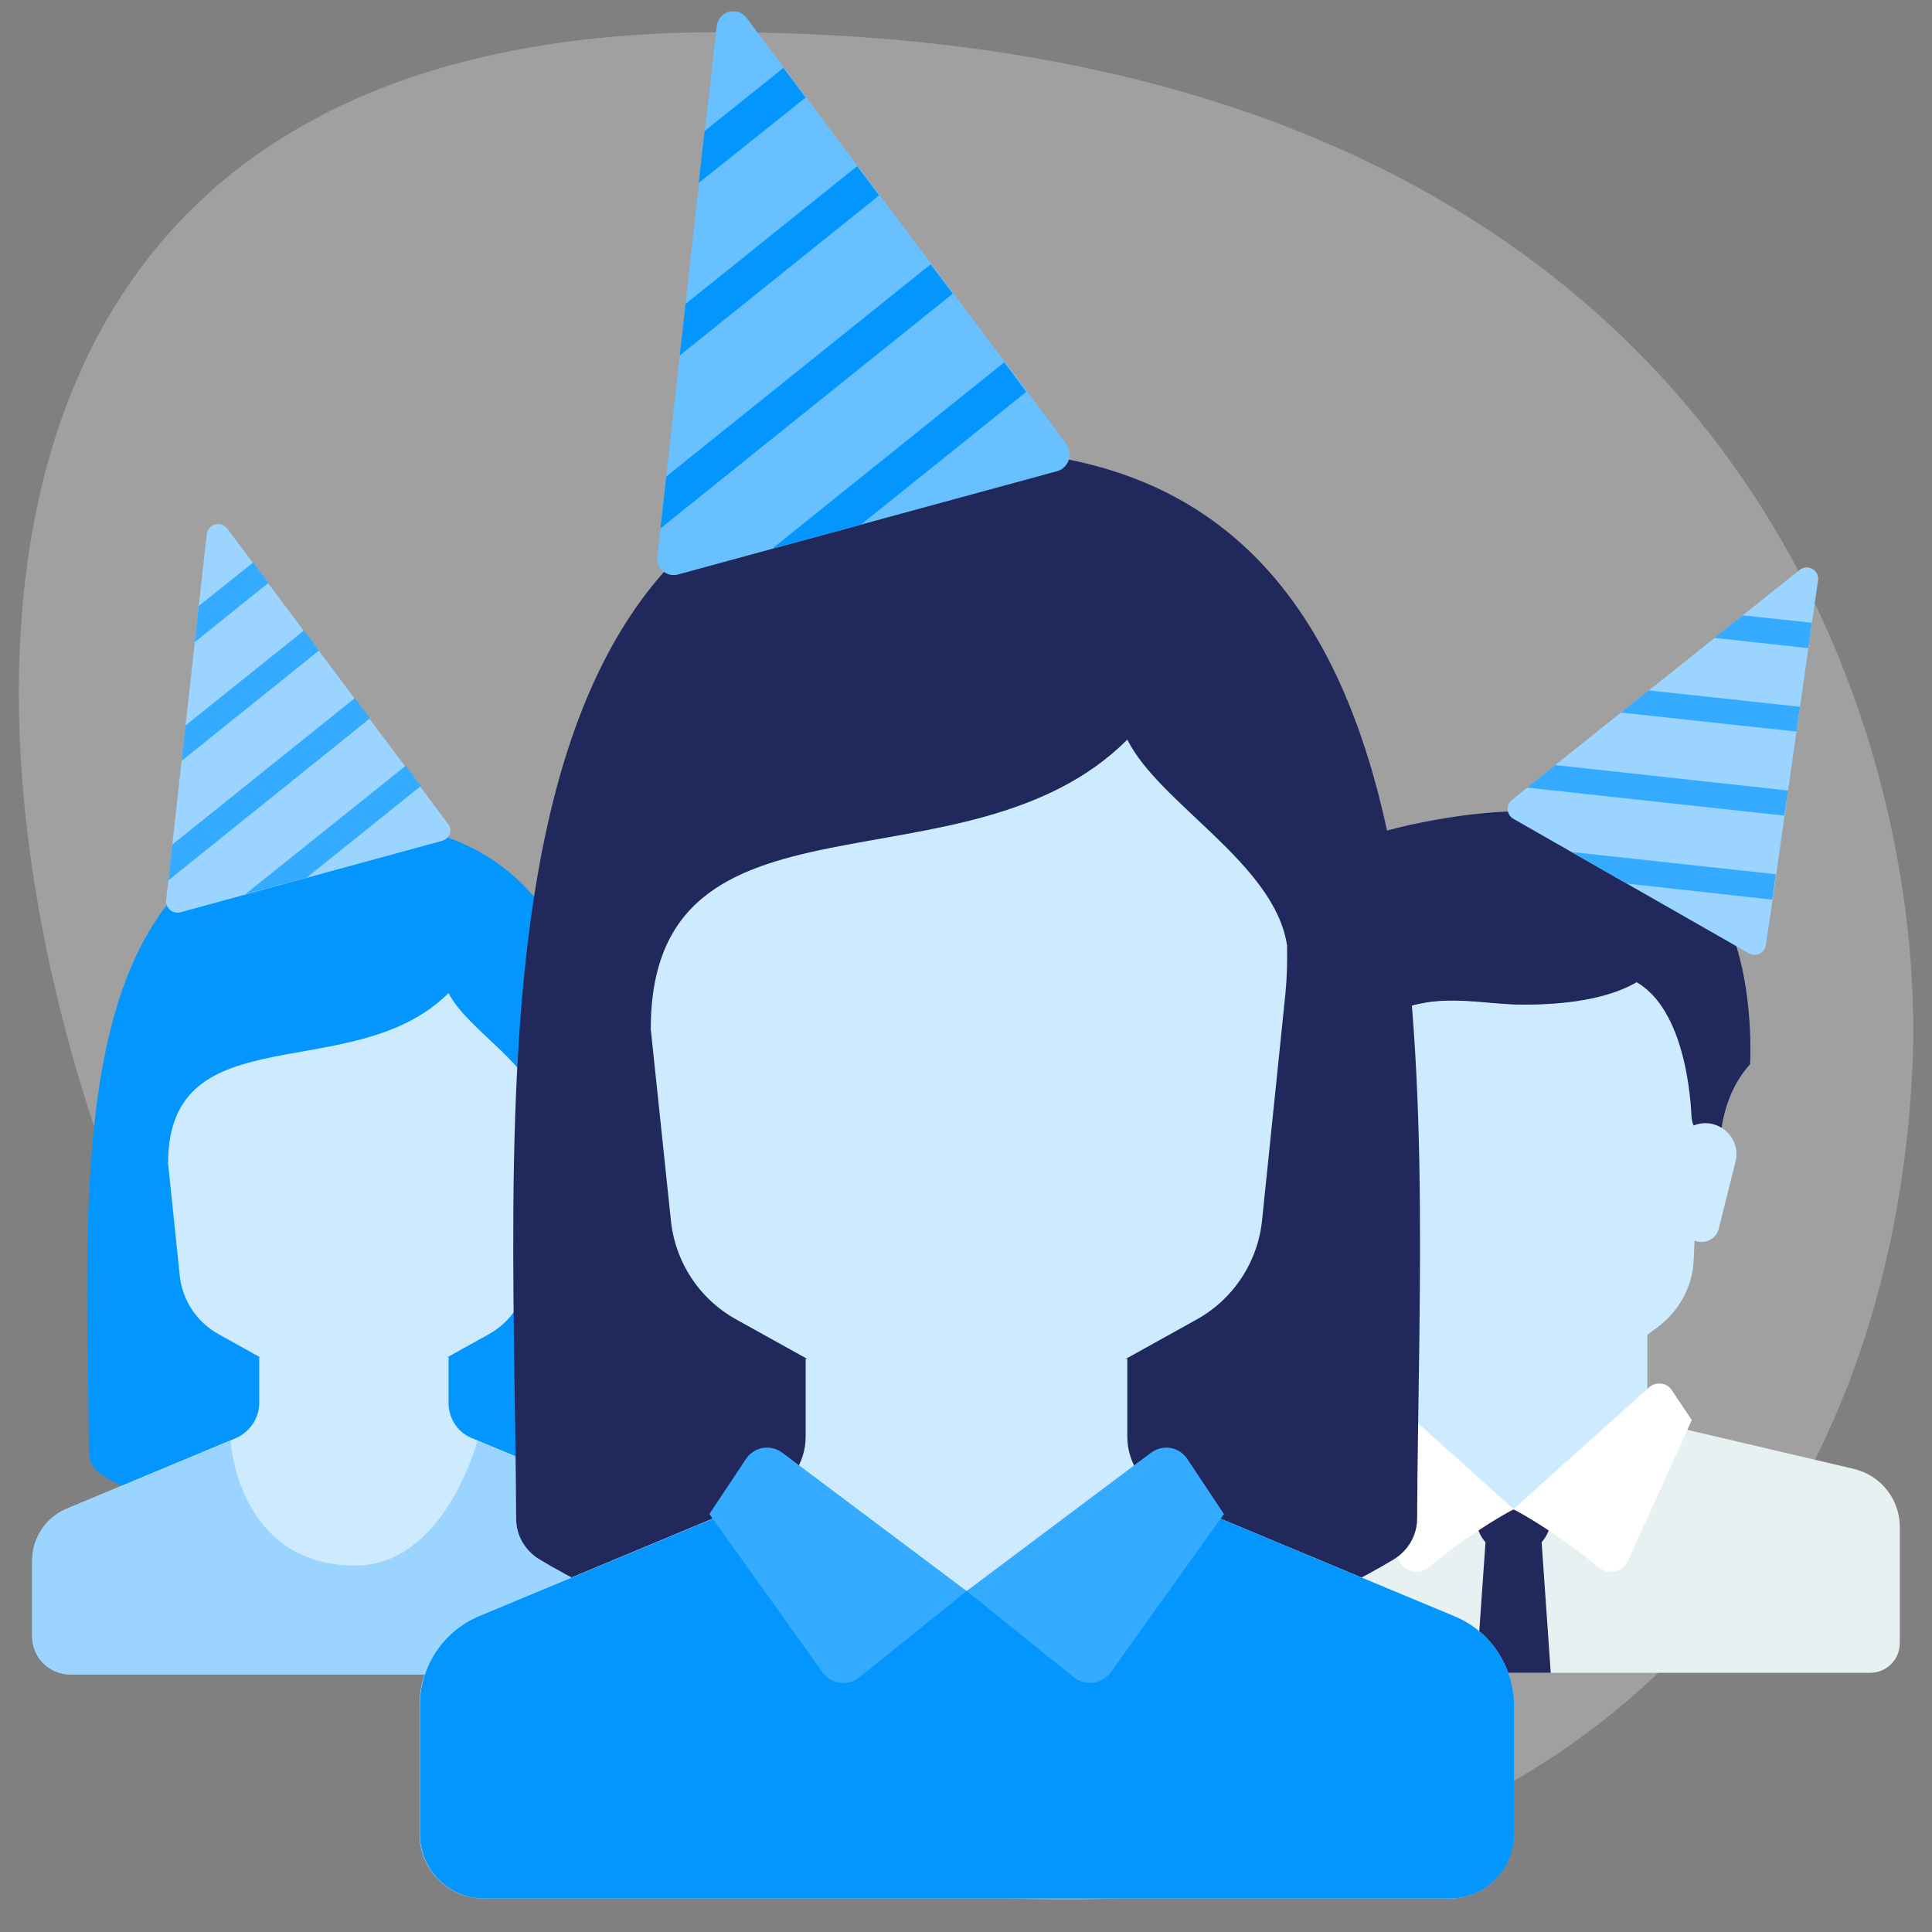 <?xml version="1.0" encoding="utf-8"?>
<!-- Generator: Adobe Illustrator 24.1.0, SVG Export Plug-In . SVG Version: 6.00 Build 0)  -->
<svg version="1.1" xmlns="http://www.w3.org/2000/svg" xmlns:xlink="http://www.w3.org/1999/xlink" x="0px" y="0px"
	 viewBox="0 0 60 60" style="enable-background:new 0 0 60 60;" xml:space="preserve">
<rect x="0" y="0" width="60" height="60" fill="#808080" stroke="none"/>
<style type="text/css">
	.st0{opacity:0.25;fill:#FFFFFF;}
	.st1{fill:#CDEAFF;}
	.st2{fill:#34ABFF;}
	.st3{fill:#9BD5FF;}
	.st4{fill:#0496FF;}
	.st5{fill:none;stroke:#0496FF;stroke-width:1.5;stroke-linecap:round;stroke-linejoin:round;stroke-miterlimit:10;}
	.st6{fill:#68C0FF;}
	.st7{fill:#FFFFFF;}
	.st8{fill:#21295C;}
	.st9{fill:#A6A9C4;}
	.st10{fill:#7A7F9D;}
	.st11{fill:#4C547D;}
	.st12{fill:#028090;}
	.st13{fill:#54BDBE;}
	.st14{fill:#E8F1F2;}
	.st15{fill:#99CCD3;}
	.st16{fill:#3499A6;}
	.st17{fill:#98D7D8;}
	.st18{clip-path:url(#SVGID_2_);}
	.st19{clip-path:url(#SVGID_4_);fill:#CFD8DC;}
	.st20{clip-path:url(#SVGID_6_);}
	.st21{clip-path:url(#SVGID_8_);fill:#1E88E5;}
	.st22{clip-path:url(#SVGID_10_);}
	.st23{clip-path:url(#SVGID_12_);fill:#1E88E5;}
	.st24{clip-path:url(#SVGID_14_);}
	.st25{clip-path:url(#SVGID_16_);fill:#2196F3;}
	.st26{clip-path:url(#SVGID_18_);}
	.st27{clip-path:url(#SVGID_20_);fill:#BBDEFB;}
	.st28{clip-path:url(#SVGID_22_);}
	.st29{clip-path:url(#SVGID_24_);fill:#1565C0;}
	.st30{clip-path:url(#SVGID_26_);}
	.st31{clip-path:url(#SVGID_28_);fill:#E3F2FD;}
	.st32{clip-path:url(#SVGID_30_);}
	.st33{clip-path:url(#SVGID_32_);fill:#CFD8DC;}
	.st34{clip-path:url(#SVGID_34_);}
	.st35{clip-path:url(#SVGID_36_);fill:#42A5F5;}
	.st36{clip-path:url(#SVGID_38_);}
	.st37{clip-path:url(#SVGID_40_);fill:#BBDEFB;}
	.st38{clip-path:url(#SVGID_42_);}
	.st39{clip-path:url(#SVGID_44_);fill:#E3F2FD;}
	.st40{clip-path:url(#SVGID_46_);}
	.st41{clip-path:url(#SVGID_48_);fill:#CFD8DC;}
	.st42{clip-path:url(#SVGID_50_);}
	.st43{clip-path:url(#SVGID_52_);fill:#42A5F5;}
	.st44{clip-path:url(#SVGID_54_);}
	.st45{clip-path:url(#SVGID_56_);fill:#BBDEFB;}
	.st46{clip-path:url(#SVGID_58_);}
	.st47{clip-path:url(#SVGID_60_);fill:#E3F2FD;}
	.st48{clip-path:url(#SVGID_62_);}
	.st49{clip-path:url(#SVGID_64_);fill:#CFD8DC;}
	.st50{clip-path:url(#SVGID_66_);}
	.st51{clip-path:url(#SVGID_68_);fill:#546E7A;}
	.st52{clip-path:url(#SVGID_70_);}
	.st53{clip-path:url(#SVGID_72_);fill:#546E7A;}
	.st54{clip-path:url(#SVGID_74_);}
	.st55{clip-path:url(#SVGID_76_);fill:#546E7A;}
	.st56{clip-path:url(#SVGID_78_);}
	.st57{clip-path:url(#SVGID_80_);fill:#2196F3;}
	.st58{clip-path:url(#SVGID_82_);}
	.st59{clip-path:url(#SVGID_84_);fill:#3F51B5;}
	.st60{clip-path:url(#SVGID_86_);}
	.st61{clip-path:url(#SVGID_88_);fill:#FFFFFF;}
	.st62{clip-path:url(#SVGID_90_);}
	.st63{clip-path:url(#SVGID_92_);fill:#CFD8DC;}
	.st64{clip-path:url(#SVGID_94_);}
	.st65{clip-path:url(#SVGID_96_);fill:#42A5F5;}
	.st66{clip-path:url(#SVGID_98_);}
	.st67{clip-path:url(#SVGID_100_);fill:#BBDEFB;}
	.st68{clip-path:url(#SVGID_102_);}
	.st69{clip-path:url(#SVGID_104_);fill:#E3F2FD;}
	.st70{clip-path:url(#SVGID_106_);}
	.st71{clip-path:url(#SVGID_108_);fill:#CFD8DC;}
	.st72{clip-path:url(#SVGID_110_);}
	.st73{clip-path:url(#SVGID_112_);fill:#42A5F5;}
	.st74{clip-path:url(#SVGID_114_);}
	.st75{clip-path:url(#SVGID_116_);fill:#BBDEFB;}
	.st76{clip-path:url(#SVGID_118_);}
	.st77{clip-path:url(#SVGID_120_);fill:#E3F2FD;}
	.st78{clip-path:url(#SVGID_122_);}
	.st79{clip-path:url(#SVGID_124_);}
	.st80{opacity:0.21;clip-path:url(#SVGID_126_);}
	.st81{clip-path:url(#SVGID_128_);fill:#3C3C3C;}
	.st82{clip-path:url(#SVGID_126_);fill:#FFFFFF;}
	.st83{clip-path:url(#SVGID_126_);fill:#028090;}
	.st84{clip-path:url(#SVGID_126_);fill:#3D3D3D;}
	.st85{clip-path:url(#SVGID_124_);fill:#54BDBE;}
	.st86{clip-path:url(#SVGID_124_);fill:#E8F1F2;}
	.st87{clip-path:url(#SVGID_124_);fill:#F9BC14;}
	.st88{fill:#D3D4DE;}
	.st89{fill:#67B3BC;}
	.st90{fill:none;stroke:#0496FF;stroke-miterlimit:10;stroke-dasharray:1.961,1.961;}
	.st91{fill:none;stroke:#0496FF;stroke-miterlimit:10;}
	.st92{fill:none;stroke:#0496FF;stroke-miterlimit:10;stroke-dasharray:2.064,2.064;}
	.st93{fill:none;stroke:#0496FF;stroke-miterlimit:10;stroke-dasharray:1.865,1.865;}
	.st94{fill:none;stroke:#0496FF;stroke-width:2;stroke-linecap:round;stroke-linejoin:round;stroke-dasharray:0.25,3.003;}
	.st95{fill:none;stroke:#0496FF;stroke-width:2;stroke-linecap:round;stroke-linejoin:round;}
	.st96{fill:none;stroke:#0496FF;stroke-width:2;stroke-linecap:round;stroke-linejoin:round;stroke-dasharray:0.256,3.069;}
	.st97{fill:none;stroke:#0496FF;stroke-width:2;stroke-linecap:round;stroke-linejoin:round;stroke-dasharray:0.244,2.93;}
	.st98{fill:none;stroke:#7A7F9D;stroke-miterlimit:10;}
	.st99{fill:none;stroke:#0496FF;stroke-width:2;stroke-miterlimit:10;}
	.st100{fill:#BBE5E5;}
	.st101{fill:#76CACB;}
	.st102{fill:#DDF2F2;}
	.st103{fill:#CCE5E9;}
	.st104{opacity:0.21;fill:#3C3C3C;}
	.st105{opacity:0.21;}
	.st106{fill:#3C3C3C;}
	.st107{fill:#FFDCDC;}
	.st108{fill:#222C58;}
	.st109{fill:#FFD673;}
	.st110{fill:#F9BC15;}
	.st111{fill:#26AF89;}
	.st112{fill:#EFC31A;}
	.st113{fill:#7F1D65;}
	.st114{fill:#2BB198;}
	.st115{fill:none;stroke:#0496FF;stroke-linecap:round;stroke-linejoin:round;stroke-miterlimit:10;}
	.st116{fill:none;stroke:#028090;stroke-linecap:round;stroke-linejoin:round;stroke-miterlimit:10;}
	.st117{fill:#C2E0E5;}
	.st118{fill:#3F3D3B;}
	.st119{clip-path:url(#SVGID_130_);fill:#0496FF;}
	.st120{clip-path:url(#SVGID_130_);fill:#21295C;}
	.st121{fill:#C4FFF9;}
	.st122{clip-path:url(#SVGID_132_);fill:#21295C;}
	.st123{clip-path:url(#SVGID_134_);fill:#0496FF;}
	.st124{clip-path:url(#SVGID_134_);fill:#21295C;}
	.st125{clip-path:url(#SVGID_136_);fill:#21295C;}
	.st126{fill:#FF495C;}
	.st127{clip-path:url(#SVGID_138_);}
	.st128{clip-path:url(#SVGID_140_);}
	.st129{clip-path:url(#SVGID_142_);fill:#FF495C;}
	.st130{fill:#FCDD89;}
	.st131{fill:#F9BC14;}
	.st132{fill:none;stroke:#0496FF;stroke-width:0.5;stroke-linecap:round;stroke-linejoin:round;}
	.st133{fill:#FAC32C;}
	.st134{fill:none;stroke:#0496FF;stroke-width:0.75;stroke-linecap:round;stroke-miterlimit:10;}
	.st135{fill:#88CAB7;}
	.st136{fill:#FBD772;}
	.st137{fill:#F2F2F2;}
	.st138{fill:none;stroke:#21295C;stroke-miterlimit:10;}
	.st139{fill:#FFFF00;}
	.st140{fill:#52489C;}
	.st141{opacity:0.1;}
	.st142{fill:#808080;}
	.st143{fill:#E6E6E6;}
	.st144{fill:#CCCCCC;}
	.st145{fill:#8ED0FF;}
	.st146{fill:#57B9FF;}
	.st147{clip-path:url(#SVGID_144_);}
	.st148{clip-path:url(#SVGID_146_);fill:#34ABFF;}
	.st149{clip-path:url(#SVGID_146_);fill:#0496FF;}
	.st150{clip-path:url(#SVGID_148_);}
	.st151{clip-path:url(#SVGID_150_);}
	.st152{clip-path:url(#SVGID_152_);fill:#9BD5FF;}
	.st153{clip-path:url(#SVGID_152_);fill:#E8F1F2;}
	.st154{clip-path:url(#SVGID_150_);fill:#0496FF;}
	.st155{clip-path:url(#SVGID_150_);fill:#9BD5FF;}
	.st156{clip-path:url(#SVGID_150_);fill:#21295C;}
	.st157{clip-path:url(#SVGID_154_);fill:#21295C;}
	.st158{clip-path:url(#SVGID_154_);fill:#E8F1F2;}
	.st159{clip-path:url(#SVGID_154_);fill:#9BD5FF;}
	.st160{clip-path:url(#SVGID_156_);}
	.st161{clip-path:url(#SVGID_158_);fill:#9BD5FF;}
	.st162{clip-path:url(#SVGID_158_);fill:#68C0FF;}
	.st163{clip-path:url(#SVGID_156_);fill:#0496FF;}
	.st164{clip-path:url(#SVGID_156_);fill:#9BD5FF;}
	.st165{clip-path:url(#SVGID_156_);fill:#21295C;}
	.st166{clip-path:url(#SVGID_160_);fill:#21295C;}
	.st167{clip-path:url(#SVGID_160_);fill:#68C0FF;}
	.st168{clip-path:url(#SVGID_160_);fill:#9BD5FF;}
	.st169{fill:#26A6FE;}
	.st170{fill:#0055A3;}
	.st171{clip-path:url(#SVGID_162_);}
	.st172{clip-path:url(#SVGID_164_);fill:#9BD5FF;}
	.st173{clip-path:url(#SVGID_164_);fill:#E8F1F2;}
	.st174{clip-path:url(#SVGID_162_);fill:#0496FF;}
	.st175{clip-path:url(#SVGID_162_);fill:#9BD5FF;}
	.st176{clip-path:url(#SVGID_162_);fill:#21295C;}
	.st177{clip-path:url(#SVGID_166_);fill:#21295C;}
	.st178{clip-path:url(#SVGID_166_);fill:#E8F1F2;}
	.st179{clip-path:url(#SVGID_166_);fill:#9BD5FF;}
	.st180{fill:#D6D6D6;}
	.st181{clip-path:url(#SVGID_168_);fill:#9BD5FF;}
	.st182{clip-path:url(#SVGID_168_);fill:#34ABFF;}
	.st183{clip-path:url(#SVGID_168_);fill:#68C0FF;}
	.st184{clip-path:url(#SVGID_168_);fill:#0496FF;}
	.st185{fill:none;stroke:#34ABFF;stroke-width:0.5;stroke-miterlimit:10;}
	.st186{stroke:#34ABFF;stroke-width:0.5;stroke-miterlimit:10;}
	.st187{fill:#E3EBF5;}
	.st188{fill:#E5B078;}
	.st189{clip-path:url(#SVGID_170_);}
	.st190{clip-path:url(#SVGID_172_);fill:#D6D6D6;}
	.st191{clip-path:url(#SVGID_172_);fill:#34ABFF;}
	.st192{clip-path:url(#SVGID_172_);fill:#0496FF;}
	.st193{clip-path:url(#SVGID_172_);fill:#21295C;}
	.st194{clip-path:url(#SVGID_172_);fill:#68C0FF;}
	.st195{clip-path:url(#SVGID_170_);fill:#21295C;}
	.st196{clip-path:url(#SVGID_174_);fill:#0496FF;}
	.st197{clip-path:url(#SVGID_174_);fill:#CDEAFF;}
	.st198{fill:none;}
	.st199{clip-path:url(#SVGID_176_);}
	.st200{clip-path:url(#SVGID_178_);fill:#E3EBF5;}
	.st201{clip-path:url(#SVGID_178_);fill:#E5B078;}
	.st202{clip-path:url(#SVGID_178_);fill:#21295C;}
	.st203{clip-path:url(#SVGID_178_);fill:#CDEAFF;}
	.st204{clip-path:url(#SVGID_178_);fill:#34ABFF;}
	.st205{clip-path:url(#SVGID_180_);fill:#0496FF;}
	.st206{clip-path:url(#SVGID_180_);fill:#CDEAFF;}
	.st207{clip-path:url(#SVGID_180_);fill:#9BD5FF;}
	.st208{clip-path:url(#SVGID_182_);fill:#E8F1F2;}
	.st209{clip-path:url(#SVGID_182_);fill:#CDEAFF;}
	.st210{clip-path:url(#SVGID_184_);fill:#21295C;}
	.st211{clip-path:url(#SVGID_184_);fill:#FFFFFF;}
	.st212{clip-path:url(#SVGID_184_);fill:#CDEAFF;}
	.st213{clip-path:url(#SVGID_184_);fill:#E5B078;}
	.st214{clip-path:url(#SVGID_184_);fill:#0496FF;}
	.st215{clip-path:url(#SVGID_184_);fill:#34ABFF;}
	.st216{clip-path:url(#SVGID_186_);fill:#68C0FF;}
	.st217{clip-path:url(#SVGID_186_);fill:#0496FF;}
	.st218{clip-path:url(#SVGID_188_);}
	.st219{clip-path:url(#SVGID_190_);fill:#9BD5FF;}
	.st220{clip-path:url(#SVGID_190_);fill:#E8F1F2;}
	.st221{clip-path:url(#SVGID_188_);fill:#0496FF;}
	.st222{clip-path:url(#SVGID_188_);fill:#9BD5FF;}
	.st223{clip-path:url(#SVGID_188_);fill:#21295C;}
	.st224{clip-path:url(#SVGID_192_);fill:#21295C;}
	.st225{clip-path:url(#SVGID_192_);fill:#E8F1F2;}
	.st226{clip-path:url(#SVGID_192_);fill:#9BD5FF;}
	.st227{clip-path:url(#SVGID_194_);fill:#0496FF;}
	.st228{clip-path:url(#SVGID_194_);fill:#9BD5FF;}
	.st229{clip-path:url(#SVGID_194_);fill:#E8F1F2;}
	.st230{clip-path:url(#SVGID_194_);fill:#21295C;}
	.st231{clip-path:url(#SVGID_194_);fill:#34ABFF;}
	.st232{clip-path:url(#SVGID_196_);fill:#0496FF;}
	.st233{clip-path:url(#SVGID_196_);fill:#CDEAFF;}
	.st234{clip-path:url(#SVGID_196_);fill:#E8F1F2;}
	.st235{clip-path:url(#SVGID_196_);fill:#9BD5FF;}
	.st236{clip-path:url(#SVGID_198_);fill:#68C0FF;}
	.st237{clip-path:url(#SVGID_198_);fill:#0496FF;}
	.st238{clip-path:url(#SVGID_198_);fill:#34ABFF;}
	.st239{clip-path:url(#SVGID_198_);fill:#21295C;}
	.st240{clip-path:url(#SVGID_200_);fill:#34ABFF;}
	.st241{clip-path:url(#SVGID_200_);}
	.st242{clip-path:url(#SVGID_204_);fill:#68C0FF;}
	.st243{clip-path:url(#SVGID_204_);fill:#0496FF;}
	.st244{clip-path:url(#SVGID_206_);fill:#68C0FF;}
	.st245{clip-path:url(#SVGID_206_);fill:#0496FF;}
	.st246{fill:none;stroke:#0496FF;stroke-linecap:round;stroke-miterlimit:10;}
	.st247{clip-path:url(#SVGID_208_);fill:#68C0FF;}
	.st248{clip-path:url(#SVGID_208_);fill:#0496FF;}
	.st249{fill:none;stroke:#9BD5FF;stroke-linecap:round;stroke-miterlimit:10;}
	.st250{fill:none;stroke:#0496FF;stroke-width:5;stroke-linecap:round;stroke-miterlimit:10;}
	.st251{fill:none;stroke:#34ABFF;stroke-linecap:round;stroke-miterlimit:10;}
	.st252{fill:none;stroke:#68C0FF;stroke-linecap:round;stroke-linejoin:round;stroke-miterlimit:10;}
	.st253{fill:#0496FF;stroke:#FFFFFF;stroke-miterlimit:10;}
	.st254{clip-path:url(#SVGID_210_);}
	.st255{clip-path:url(#SVGID_210_);fill:#68C0FF;}
	.st256{clip-path:url(#SVGID_210_);fill:#9BD5FF;}
	.st257{clip-path:url(#SVGID_212_);}
	.st258{clip-path:url(#SVGID_214_);fill:#21295C;}
	.st259{clip-path:url(#SVGID_214_);fill:#0496FF;}
	.st260{clip-path:url(#SVGID_214_);fill:#9BD5FF;}
	.st261{clip-path:url(#SVGID_216_);}
	.st262{clip-path:url(#SVGID_216_);fill:#68C0FF;}
	.st263{clip-path:url(#SVGID_216_);fill:#9BD5FF;}
	.st264{clip-path:url(#SVGID_218_);fill:#0496FF;}
	.st265{clip-path:url(#SVGID_218_);fill:#CDEAFF;}
	.st266{clip-path:url(#SVGID_218_);fill:#9BD5FF;}
	.st267{clip-path:url(#SVGID_220_);fill:#E8F1F2;}
	.st268{clip-path:url(#SVGID_220_);fill:#CDEAFF;}
	.st269{clip-path:url(#SVGID_222_);fill:#21295C;}
	.st270{clip-path:url(#SVGID_222_);fill:#FFFFFF;}
	.st271{clip-path:url(#SVGID_222_);fill:#CDEAFF;}
	.st272{clip-path:url(#SVGID_222_);fill:#E5B078;}
	.st273{clip-path:url(#SVGID_222_);fill:#0496FF;}
	.st274{clip-path:url(#SVGID_222_);fill:#34ABFF;}
</style>
<g id="Blobs">
	<path class="st0" d="M59.39,33.22C59.92,22.3,53.47,1,22.32,1S0.13,35.77,8.85,46.58c7.01,8.7,18.62,14.97,31.7,11.4
		C52.79,54.63,58.82,44.78,59.39,33.22z"/>
</g>
<g id="Icons">
	<g>
		<path class="st4" d="M10.99,25.55c-9.31,0-8.27,11.32-8.23,19.52c0,0.31,0.16,0.59,0.43,0.75c1.03,0.62,3.86,2.07,7.8,2.07
			s6.77-1.45,7.8-2.07c0.27-0.16,0.43-0.44,0.43-0.75C19.27,36.86,20.3,25.55,10.99,25.55"/>
		<path class="st1" d="M19.9,46.85l-5.25-2.19c-0.44-0.18-0.72-0.61-0.72-1.09v-1.42H8.05v1.42c0,0.47-0.29,0.9-0.72,1.09
			l-5.25,2.19C1.43,47.12,1,47.76,1,48.47v2.35C1,51.47,1.53,52,2.18,52h17.64c0.65,0,1.18-0.53,1.18-1.18v-2.35
			C20.99,47.76,20.56,47.12,19.9,46.85"/>
		<path class="st3" d="M19.9,46.85l-5.07-2.11c0,0-1.03,3.92-3.84,3.88c-3.62-0.04-3.83-3.88-3.83-3.88l-5.07,2.11
			C1.43,47.12,1,47.76,1,48.47v2.35C1,51.47,1.53,52,2.18,52h17.64c0.65,0,1.18-0.53,1.18-1.18v-2.35
			C20.99,47.76,20.56,47.12,19.9,46.85"/>
		<path class="st1" d="M13.93,30.84c-2.94,2.94-8.71,0.59-8.71,5.29l0.36,3.46c0.07,0.77,0.52,1.46,1.2,1.84l3.35,1.86
			c0.53,0.3,1.18,0.3,1.71,0l3.35-1.86c0.68-0.38,1.13-1.07,1.2-1.84l0.42-4.11c0.03-0.29,0.04-0.59,0.03-0.88
			C16.63,33.1,14.52,32.01,13.93,30.84"/>
		<polygon class="st1" points="51.16,44.11 51.16,40.88 42.86,40.88 42.86,44.11 47.01,47.8 		"/>
		<path class="st14" d="M57.58,45.62l-5.71-1.34c-0.09-0.02-0.17-0.05-0.24-0.1l-4.62,2.7l-4.44-2.83
			c-0.12,0.11-0.26,0.19-0.42,0.23l-5.71,1.34c-0.83,0.2-1.42,0.94-1.42,1.8v3.61c0,0.51,0.41,0.92,0.92,0.92h22.14
			c0.51,0,0.92-0.41,0.92-0.92v-3.61C59,46.56,58.41,45.82,57.58,45.62"/>
		<path class="st1" d="M41.01,30.27l0.4,8.84c0.04,0.83,0.44,1.59,1.1,2.09l1.91,1.43c0.48,0.36,1.06,0.55,1.66,0.55h1.85
			c0.6,0,1.18-0.19,1.66-0.55l1.91-1.43c0.66-0.5,1.07-1.26,1.1-2.09l0.4-8.84H41.01z"/>
		<polygon class="st8" points="48.16,51.95 45.85,51.95 46.14,47.8 47.87,47.8 		"/>
		<path class="st8" d="M48.16,46.88h-2.31v0.27c0,0.62,0.5,1.12,1.12,1.12h0.07c0.62,0,1.12-0.5,1.12-1.12L48.16,46.88L48.16,46.88z
			"/>
		<path class="st7" d="M42.79,43.08l4.22,3.79c0,0-1.18,0.6-2.64,1.8c-0.3,0.25-0.76,0.15-0.92-0.21l-1.98-4.36l0.63-0.94
			C42.25,42.94,42.58,42.9,42.79,43.08"/>
		<path class="st7" d="M51.22,43.08l-4.22,3.79c0,0,1.18,0.6,2.64,1.8c0.3,0.25,0.76,0.15,0.92-0.21l1.98-4.36l-0.63-0.94
			C51.76,42.94,51.43,42.9,51.22,43.08"/>
		<path class="st8" d="M49.8,27.22l0.43,3.06c1.97,0.39,2.26,3.49,2.3,4.38c0.01,0.16,0.06,0.32,0.15,0.45l0.75,1.17
			c0,0-0.26-1.93,0.92-3.23C54.36,33.04,54.76,25.37,49.8,27.22"/>
		<path class="st1" d="M53.9,36.07l-0.52,2.08c-0.06,0.25-0.28,0.42-0.54,0.42c-0.28,0-0.52-0.21-0.55-0.49l-0.27-2.13
			c-0.07-0.57,0.37-1.07,0.95-1.07h0C53.59,34.89,54.05,35.47,53.9,36.07"/>
		<path class="st8" d="M41.45,26.39l0.68,0.47c-3.08,2.28-2.51,6.18-2.51,6.18c0.92,0.92,0.92,3.23,0.92,3.23l0.92-0.92
			c0,0-0.36-2.67,1.38-3.69c1.61-0.95,3.03-0.46,4.47-0.46c3.86,0,4.94-1.46,4.76-3.23c-0.1-0.92-1.5-2.83-5.07-2.77
			C45.56,25.22,42.86,25.66,41.45,26.39"/>
		<path class="st8" d="M41.18,30.79c0,0-0.49-1.93,0.95-3.94c-3.08,2.28-2.51,6.18-2.51,6.18c0.92,0.92,0.92,3.23,0.92,3.23
			l0.92-0.92c0,0-0.36-2.66,1.38-3.69c1.61-0.95,3.03-0.46,4.47-0.46c0.63,0,1.18-0.04,1.66-0.11
			C46.01,31.18,44.26,28.93,41.18,30.79"/>
		<path class="st188" d="M40.12,36.07l0.52,2.08c0.06,0.25,0.28,0.42,0.54,0.42c0.28,0,0.52-0.21,0.55-0.49l0.27-2.13
			c0.07-0.57-0.37-1.07-0.95-1.07h0C40.42,34.89,39.97,35.47,40.12,36.07"/>
		<path class="st8" d="M30.02,13.98c-15.82,0-14.06,19.24-13.99,33.18c0,0.53,0.28,1,0.73,1.27c1.75,1.06,6.57,3.53,13.26,3.53
			s11.51-2.47,13.26-3.53c0.45-0.27,0.73-0.75,0.73-1.27C44.08,33.21,45.84,13.98,30.02,13.98"/>
		<path class="st1" d="M45.16,50.19l-8.92-3.72c-0.74-0.31-1.23-1.04-1.23-1.85v-2.42h-9.99v2.42c0,0.81-0.49,1.53-1.23,1.85
			l-8.92,3.72c-1.12,0.47-1.84,1.56-1.84,2.77v4c0,1.1,0.89,2,2,2h29.98c1.1,0,2-0.89,2-2v-4C47.01,51.74,46.28,50.65,45.16,50.19"
			/>
		<path class="st4" d="M45.16,50.19l-8.62-3.59l-6.52,2.81l-6.52-2.81l-8.62,3.59c-1.12,0.47-1.84,1.56-1.84,2.77v4
			c0,1.1,0.89,2,2,2h29.98c1.1,0,2-0.89,2-2v-4C47.01,51.74,46.28,50.65,45.16,50.19"/>
		<path class="st2" d="M30.02,49.41l-5.72-4.29c-0.37-0.28-0.89-0.19-1.14,0.2l-1.13,1.7l3.51,4.91c0.27,0.37,0.79,0.45,1.15,0.16
			L30.02,49.41z"/>
		<path class="st2" d="M30.02,49.41l5.72-4.29c0.37-0.28,0.89-0.19,1.14,0.2l1.13,1.7l-3.51,4.91c-0.27,0.37-0.79,0.45-1.15,0.16
			L30.02,49.41z"/>
		<path class="st1" d="M35.01,22.97c-5,5-14.8,1-14.8,8.99l0.62,5.89c0.12,1.32,0.88,2.49,2.04,3.13l5.69,3.16
			c0.91,0.5,2.01,0.5,2.91,0l5.69-3.16c1.16-0.64,1.92-1.82,2.04-3.13l0.72-6.99c0.05-0.5,0.06-1,0.05-1.5
			C39.59,26.82,36.01,24.97,35.01,22.97"/>
		<g>
			<path class="st6" d="M32.84,14.63l-11.78,3.21c-0.35,0.1-0.69-0.19-0.65-0.56l0.1-0.87l0.18-1.61l0.42-3.76l0.18-1.6l0.42-3.76
				l0.18-1.61l0.37-3.26c0.05-0.46,0.65-0.63,0.93-0.25l1.15,1.54l0.69,0.92l1.6,2.13l0.68,0.9l1.6,2.13l0,0.01l0.69,0.91l1.6,2.13
				l0.69,0.91l1.23,1.65C33.33,14.11,33.18,14.53,32.84,14.63z"/>
			<g>
				<polygon class="st4" points="25.02,3.03 21.7,5.68 21.88,4.07 24.33,2.11 				"/>
			</g>
			<g>
				<polygon class="st4" points="27.3,6.07 21.11,11.04 21.29,9.44 26.62,5.16 				"/>
			</g>
			<g>
				<polygon class="st4" points="29.59,9.12 20.51,16.41 20.69,14.8 28.9,8.21 				"/>
			</g>
			<g>
				<polygon class="st4" points="31.87,12.17 26.74,16.29 23.98,17.04 31.19,11.25 				"/>
			</g>
		</g>
		<g>
			<path class="st3" d="M13.74,26.11l-8.13,2.22c-0.24,0.07-0.48-0.13-0.45-0.38l0.07-0.6l0.12-1.11l0.29-2.6l0.12-1.1l0.29-2.59
				l0.12-1.11l0.25-2.25c0.04-0.32,0.45-0.43,0.64-0.17l0.8,1.07l0.48,0.64l1.1,1.47l0.47,0.62l1.1,1.47l0,0.01l0.47,0.63l1.1,1.47
				l0.47,0.63l0.85,1.14C14.07,25.75,13.97,26.04,13.74,26.11z"/>
			<g>
				<polygon class="st2" points="8.34,18.1 6.05,19.94 6.17,18.82 7.86,17.47 				"/>
			</g>
			<g>
				<polygon class="st2" points="9.91,20.2 5.64,23.63 5.76,22.53 9.44,19.58 				"/>
			</g>
			<g>
				<polygon class="st2" points="11.49,22.31 5.23,27.34 5.35,26.23 11.02,21.68 				"/>
			</g>
			<g>
				<polygon class="st2" points="13.07,24.41 9.52,27.26 7.62,27.77 12.6,23.78 				"/>
			</g>
		</g>
		<g>
			<path class="st3" d="M54.32,29.61L47,25.43c-0.22-0.13-0.24-0.43-0.04-0.59l0.47-0.38l0.87-0.7l2.04-1.63l0.87-0.69l2.04-1.63
				l0.87-0.7l1.77-1.41c0.25-0.2,0.62,0.01,0.57,0.33l-0.19,1.32l-0.11,0.79l-0.26,1.82l-0.11,0.77l-0.26,1.82l0,0.01l-0.11,0.78
				l-0.26,1.82l-0.11,0.78l-0.21,1.41C54.8,29.6,54.53,29.73,54.32,29.61z"/>
			<g>
				<polygon class="st2" points="56.16,20.13 53.24,19.81 54.12,19.11 56.27,19.34 				"/>
			</g>
			<g>
				<polygon class="st2" points="55.79,22.72 50.34,22.13 51.2,21.44 55.9,21.95 				"/>
			</g>
			<g>
				<polygon class="st2" points="55.41,25.33 47.42,24.46 48.3,23.76 55.53,24.55 				"/>
			</g>
			<g>
				<polygon class="st2" points="55.04,27.94 50.52,27.44 48.81,26.46 55.15,27.15 				"/>
			</g>
		</g>
	</g>
</g>
</svg>
